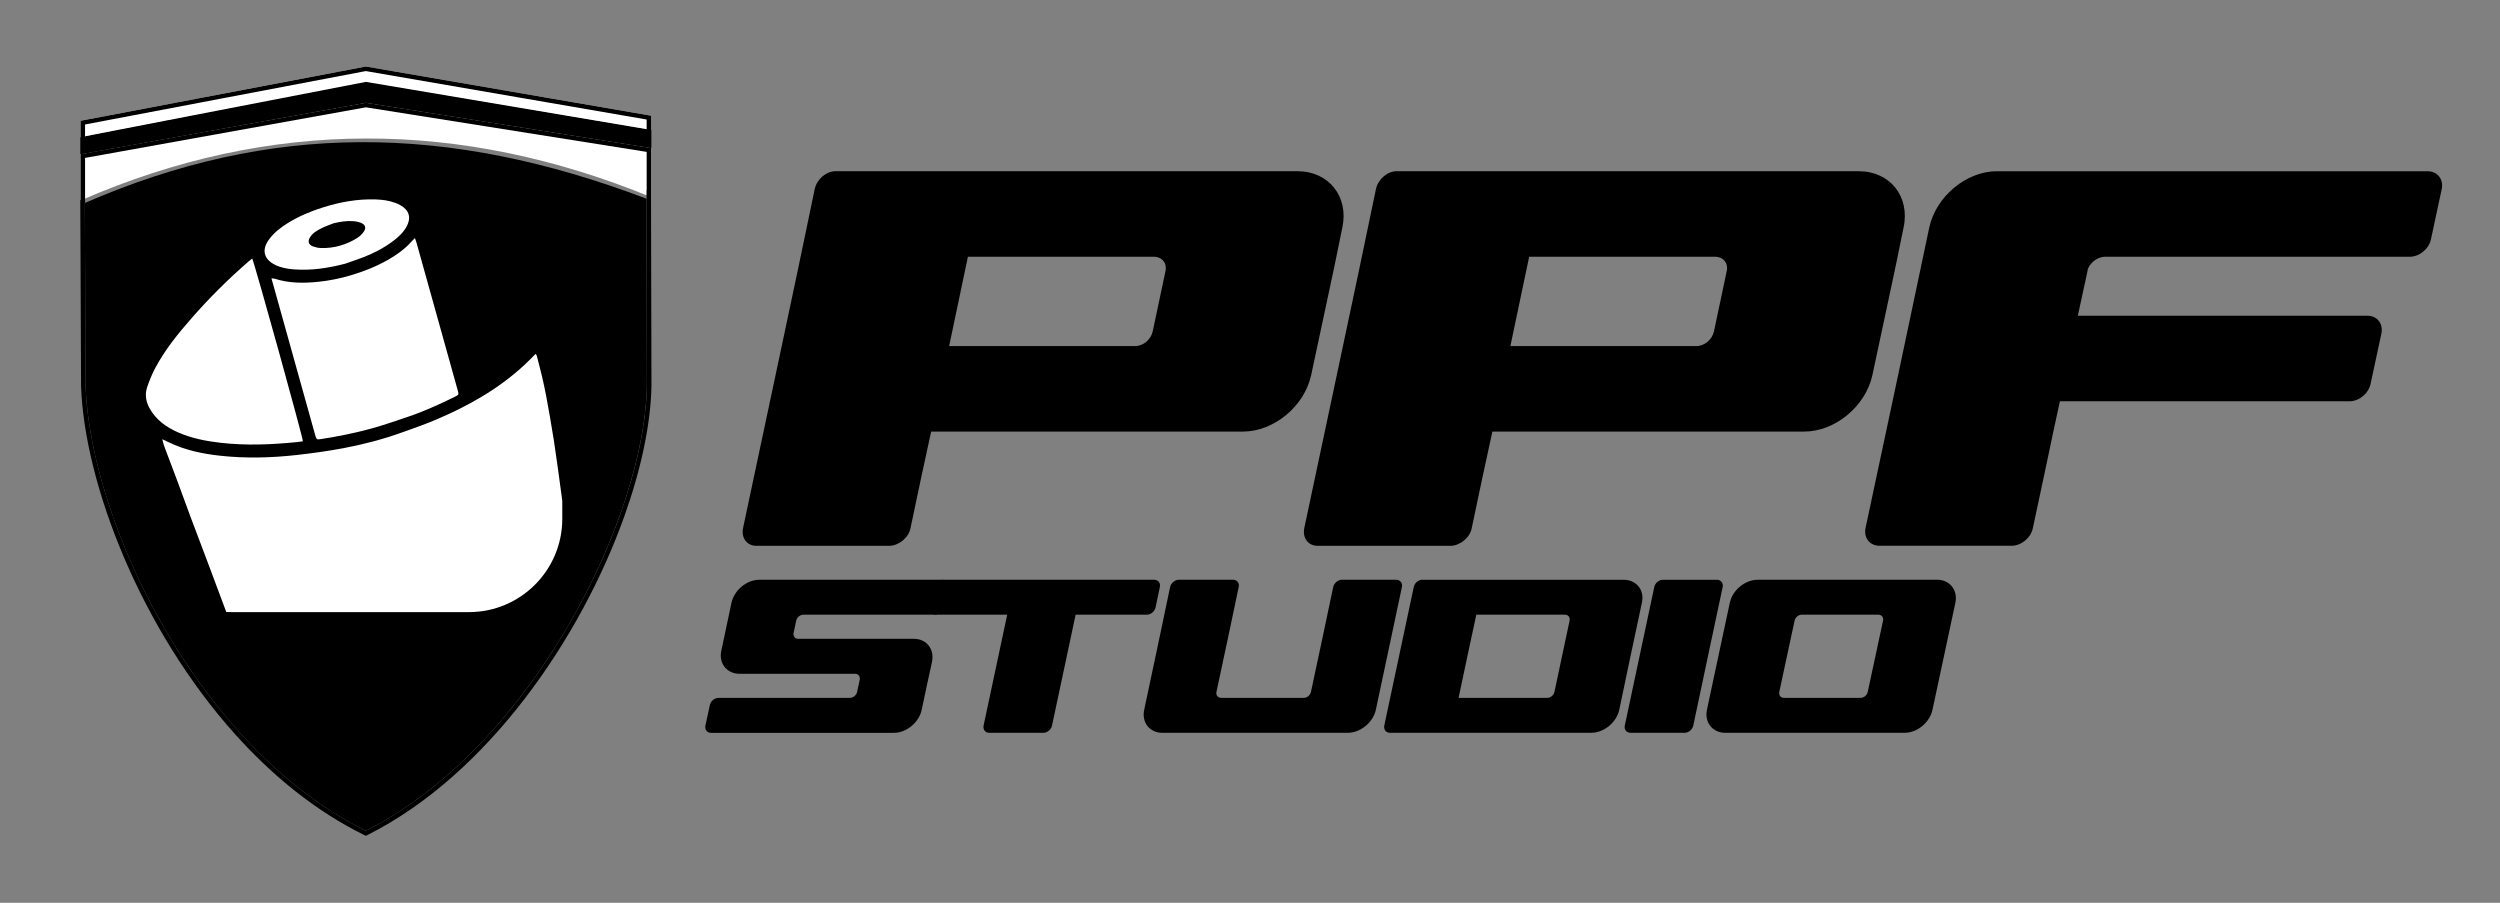 <?xml version="1.0" encoding="UTF-8"?>
<svg id="Camada_1" xmlns="http://www.w3.org/2000/svg" version="1.1" viewBox="0 0 1080 390">
  <rect x="0" y="0" width="1080" height="390" fill="#808080" stroke="none"/>
  <!-- Generator: Adobe Illustrator 29.1.0, SVG Export Plug-In . SVG Version: 2.1.0 Build 142)  -->
  <defs>
    <style>
      .st0, .st1 {
        fill-rule: evenodd;
      }

      .st0, .st2 {
        fill: #fff;
      }
    </style>
  </defs>
  <g>
    <g>
      <path d="M361.04,73.97h199.53c13.46,0,22.22,10.99,19.31,24.39-2.11,10.62-4.38,21.26-6.65,31.86-2.27,10.6-4.54,21.24-6.81,31.84-2.92,13.43-16.06,24.39-29.52,24.39h-134.64c-3.08,13.92-6.01,27.82-8.92,41.72-.81,4.21-5.19,7.63-9.25,7.63h-57.26c-4.22,0-6.65-3.42-5.84-7.63,5.19-24.41,10.38-48.86,15.57-73.27,5.19-24.41,10.38-48.86,15.41-73.29.97-4.21,4.87-7.65,9.08-7.65ZM490.33,149.51c3.57,0,6.82-2.82,7.63-6.28,1.78-8.67,3.73-17.34,5.51-26.03.81-3.46-1.46-6.29-5.03-6.29h-80.3c-2.76,12.88-5.35,25.74-8.11,38.6h80.3Z"/>
      <path d="M603.5,73.97h199.53c13.46,0,22.22,10.99,19.3,24.39-2.11,10.62-4.38,21.26-6.65,31.86-2.27,10.6-4.54,21.24-6.81,31.84-2.92,13.43-16.06,24.39-29.52,24.39h-134.64c-3.08,13.92-6.01,27.82-8.92,41.72-.81,4.21-5.19,7.63-9.25,7.63h-57.26c-4.22,0-6.65-3.42-5.84-7.63,5.19-24.41,10.38-48.86,15.57-73.27,5.19-24.41,10.38-48.86,15.41-73.29.97-4.21,4.87-7.65,9.08-7.65ZM732.79,149.51c3.57,0,6.82-2.82,7.63-6.28,1.78-8.67,3.73-17.34,5.51-26.03.81-3.46-1.46-6.29-5.03-6.29h-80.3c-2.76,12.88-5.35,25.74-8.11,38.6h80.3Z"/>
      <path d="M862.72,73.98h186.05c4.17,0,6.91,3.43,6.07,7.64-1.55,7.22-3.09,14.44-4.64,21.65-.83,4.21-5,7.64-9.17,7.64h-131.62c-2.86,0-5.95,2.04-7.26,4.87-.24.47-.36.94-.36,1.41-1.43,6.41-2.74,12.82-4.17,19.21h125.07c4.29,0,6.91,3.43,6.08,7.64-1.55,7.23-3.1,14.45-4.65,21.67-.83,4.21-4.89,7.64-9.17,7.64h-125.07c-2.03,9.14-3.93,18.28-5.84,27.4-1.91,9.13-3.93,18.26-5.84,27.38-.83,4.21-5,7.64-9.17,7.64h-57.05c-4.29,0-6.91-3.43-6.07-7.64,4.64-21.63,9.23-43.25,13.82-64.89,4.58-21.61,9.17-43.26,13.7-64.9,2.86-13.4,15.96-24.38,29.3-24.38Z"/>
    </g>
    <g>
      <path d="M328.06,250.45h78.94c1.79,0,2.85,1.41,2.45,3.13-.6,2.96-1.26,5.9-1.86,8.85-.33,1.72-1.99,3.12-3.78,3.12h-56.73c-1.39,0-2.85,1.16-3.11,2.57-.4,1.77-.73,3.53-1.13,5.29-.27,1.33.53,2.46,1.79,2.56h50.17c5.5,0,8.95,4.48,7.82,9.97-.73,3.44-1.52,6.89-2.25,10.34-.73,3.44-1.46,6.89-2.19,10.34-1.13,5.48-6.56,9.97-12.06,9.97h-78.94c-1.72,0-2.78-1.4-2.45-3.12.66-2.95,1.26-5.9,1.92-8.86.33-1.72,1.99-3.12,3.78-3.12h56.73c1.39,0,2.78-1.15,3.11-2.57.4-1.76.73-3.52,1.13-5.28.27-1.32-.53-2.45-1.79-2.56h-50.11c-5.5,0-9.08-4.48-7.89-9.96.73-3.45,1.46-6.89,2.19-10.34.73-3.45,1.46-6.89,2.19-10.35,1.19-5.48,6.56-9.97,12.06-9.97Z"/>
      <path d="M404.35,265.55c-1.66,0-2.78-1.4-2.45-3.12.66-2.94,1.26-5.89,1.86-8.85.4-1.72,2.12-3.13,3.78-3.13h91.07c1.66,0,2.85,1.41,2.45,3.13-.6,2.96-1.26,5.9-1.86,8.85-.33,1.72-2.12,3.12-3.78,3.12h-30.75c-1.72,7.99-3.38,15.98-5.1,23.96-1.72,7.98-3.38,15.97-5.1,23.94-.33,1.72-2.05,3.12-3.78,3.12h-23.33c-1.72,0-2.79-1.4-2.45-3.12,1.72-7.98,3.38-15.97,5.1-23.94,1.72-7.98,3.38-15.97,5.1-23.96h-30.75Z"/>
      <path d="M579.71,250.45h23.4c1.72,0,2.89,1.4,2.52,3.13-1.89,8.84-3.74,17.68-5.63,26.52-1.89,8.83-3.75,17.66-5.63,26.5-1.17,5.48-6.69,9.97-12.13,9.97h-80.13c-5.5,0-8.99-4.48-7.82-9.97,1.88-8.83,3.74-17.66,5.63-26.5,1.89-8.83,3.68-17.68,5.57-26.52.37-1.73,2.12-3.13,3.78-3.13h23.4c1.72,0,2.85,1.41,2.45,3.13-1.59,7.55-3.15,15.12-4.77,22.66-1.63,7.56-3.22,15.11-4.84,22.66-.31,1.42.6,2.57,2.05,2.57h35.72c1.39,0,2.74-1.15,3.05-2.57,1.62-7.55,3.21-15.1,4.84-22.66,1.62-7.55,3.15-15.12,4.77-22.66.37-1.73,2.12-3.13,3.78-3.13Z"/>
      <path d="M614.44,250.46h87.01c2.69,0,5.04,1.09,6.55,3.05,1.42,1.84,1.85,4.31,1.29,6.9-1.66,7.7-3.3,15.4-4.91,23.1-1.61,7.69-3.21,15.4-4.85,23.09-1.17,5.48-6.61,9.96-12.11,9.96h-86.95c-1.75,0-2.81-1.4-2.46-3.12,2.11-9.97,4.27-19.96,6.37-29.93,2.1-9.97,4.28-19.96,6.37-29.94.36-1.71,1.99-3.12,3.68-3.12ZM668.42,301.47c1.4,0,2.81-1.16,3.1-2.57,1.11-5.13,2.16-10.26,3.27-15.39,1.11-5.13,2.16-10.26,3.27-15.4.29-1.41-.58-2.57-2.05-2.57h-38.24c-1.29,5.99-2.6,11.98-3.86,17.97-1.26,5.98-2.51,11.97-3.8,17.96h38.3Z"/>
      <path d="M718.41,250.46h23.31c1.7,0,2.82,1.4,2.48,3.12-2.14,9.98-4.26,19.96-6.37,29.94-2.12,9.97-4.21,19.95-6.33,29.93-.36,1.71-2.04,3.12-3.75,3.12h-23.36c-1.75,0-2.84-1.41-2.48-3.12,2.12-9.97,4.23-19.96,6.37-29.93,2.14-9.97,4.26-19.95,6.37-29.94.36-1.71,2-3.12,3.75-3.12Z"/>
      <path d="M759.36,250.45h77.52c5.4,0,9,4.48,7.84,9.97-1.63,7.69-3.31,15.39-4.94,23.09-1.63,7.7-3.31,15.4-4.94,23.09-1.16,5.48-6.62,9.97-12.02,9.97h-77.52c-5.46,0-9.06-4.48-7.9-9.97,1.63-7.69,3.31-15.39,4.93-23.09,1.62-7.7,3.31-15.4,4.94-23.09,1.16-5.48,6.56-9.97,12.08-9.97ZM811.45,265.55h-33.1c-1.45,0-2.78,1.15-3.08,2.56-1.09,5.13-2.21,10.26-3.31,15.4s-2.21,10.26-3.31,15.39c-.29,1.42.58,2.57,2.03,2.57h33.1c1.45,0,2.78-1.15,3.08-2.57,1.09-5.13,2.21-10.26,3.31-15.39,1.1-5.13,2.22-10.26,3.31-15.4.3-1.41-.58-2.56-2.03-2.56Z"/>
    </g>
  </g>
  <g>
    <path class="st1" d="M36.65,87.68c80.3-34.87,156.35-34.55,242.62-1.84l.19,80.83c-1.02,57.02-49.65,156.04-121.43,192.22-73.25-36.18-119-134.07-121.06-192.06l-.33-79.16Z"/>
    <path class="st0" d="M34.8,66.59v20.02c82.06-35.83,164.46-35.1,246.52-1.44v-21.22l-123.27-19.56-123.25,22.21Z"/>
    <path class="st1" d="M34.8,59.38v7.19l123.25-22.26,123.27,19.56v-7.78l-123.03-21s-123.48,23.63-123.48,24.29Z"/>
    <polygon class="st0" points="34.8 59.24 34.8 52.17 158.05 28.73 281.32 49.99 281.32 56.12 158.05 35.37 34.8 59.24"/>
    <g>
      <path class="st2" d="M239.11,189.3c-.94-6.14-2.07-12.24-3.19-18.35-.51-2.8-1.13-5.58-1.78-8.35-.71-3.02-1.51-6.02-2.29-9.03-.05-.21-.26-.38-.48-.68-1.7,1.69-3.26,3.32-4.91,4.85-11.32,10.47-24.56,17.85-38.66,23.78-4.59,1.93-9.3,3.55-13.99,5.24-8.3,2.99-16.82,5.24-25.48,6.86-6.73,1.26-13.53,2.2-20.34,2.96-10.96,1.22-21.95,1.49-32.93.29-7.7-.84-15.22-2.43-22.25-5.84-.8-.39-1.6-.76-2.71-1.29.38,1.35.57,2.3.91,3.2,1.83,4.91,3.72,9.79,5.55,14.7,1.9,5.09,3.72,10.21,5.62,15.3,2.88,7.69,5.81,15.36,8.7,23.05,2.3,6.12,4.58,12.25,6.86,18.38.73.04,1.47.06,2.22.06h102.65c22.22,0,40.29-18.07,40.29-40.29v-7.74c-.13-.97-.25-1.94-.38-2.91-1.09-8.07-2.17-16.15-3.4-24.21Z"/>
      <path class="st2" d="M179.93,104.84c-.16-.59-.39-1.16-.68-1.98-.47.47-.76.7-1,.98-2.21,2.58-4.8,4.7-7.63,6.56-5.95,3.91-12.47,6.56-19.25,8.58-4.59,1.37-9.29,2.3-14.07,2.78-6.29.63-12.54.62-18.64-1.36-.33-.11-.7-.07-1.39-.13.29,1.04.51,1.84.74,2.63,5.99,21.45,11.97,42.9,17.96,64.36.1.37.2.75.32,1.12.46,1.42.65,1.57,2.08,1.35,7.55-1.16,15.04-2.66,22.4-4.7,5.17-1.43,10.24-3.23,15.33-4.93,7-2.35,13.71-5.41,20.33-8.67,1.84-.9,1.83-.94,1.26-2.98-5.92-21.2-11.83-42.41-17.76-63.61Z"/>
      <path class="st2" d="M107.35,112.97c-8.72,7.56-16.88,15.69-24.48,24.36-5.9,6.73-11.54,13.66-15.77,21.59-1.39,2.61-2.52,5.39-3.49,8.19-1.08,3.14-.66,6.22.96,9.18,2.75,5.02,7.09,8.15,12.16,10.41,5.92,2.64,12.2,3.86,18.59,4.59,10.98,1.25,21.96.79,32.92-.3.88-.09,1.76-.24,2.61-.35.03-1.63-20.68-76.31-21.9-78.96-.63.5-1.13.87-1.61,1.28Z"/>
      <path class="st2" d="M118.92,114.46c2.48,1.2,5.16,1.68,7.88,1.9,7.58.61,14.96-.54,22.28-2.43,2.5-.88,5.01-1.72,7.49-2.65,4.69-1.76,9.1-4.06,13.12-7.05,2.34-1.74,4.51-3.72,5.94-6.32,2.1-3.81,1.18-7.06-2.58-9.22-.73-.42-1.51-.75-2.29-1.05-2.76-1.04-5.64-1.39-8.57-1.49-7.71-.25-15.17,1.11-22.51,3.4-5.4,1.69-10.57,3.85-15.38,6.83-3.1,1.92-5.95,4.15-8.12,7.12-3.26,4.44-2.23,8.55,2.74,10.95ZM133.95,102.47c1.22-1.96,3.19-3,5.15-3.97,1.61-.8,3.34-1.37,5.01-2.04,2.86-.69,5.73-1.16,8.66-.91,1.14.09,2.32.36,3.36.81,1.69.73,2.12,2.14,1.07,3.65-.72,1.04-1.67,2.02-2.73,2.7-4.8,3.04-10.08,4.6-15.79,4.44-1.14-.03-2.32-.29-3.4-.67-2-.71-2.45-2.2-1.34-3.99Z"/>
    </g>
    <g>
      <path d="M158.07,46.36l121.29,19.25v16.64l-.07-.03v2.92s0,.71,0,.71l.19,80.82h0s0,.18,0,.18v.02c-.16,7.92-1.23,16.71-3.2,26.14-1.97,9.4-4.79,19.28-8.39,29.36-9.72,27.22-24.85,54.95-42.6,78.08-9.69,12.63-20.12,23.9-31,33.51-11.66,10.3-23.86,18.68-36.24,24.93h0s-.13-.06-.13-.06c-9.95-4.92-19.73-11.17-29.09-18.56-8.83-6.98-17.44-15.1-25.58-24.15-19.18-21.3-35.73-47.58-47.85-76.01-11.12-26.06-17.66-52.07-18.42-73.24v-.03l-.33-79.16h0s.1-.05.1-.05v-19.41l121.32-21.86M158.05,44.38l-123.25,22.21v19.76l-.11.05v1.29s.33,79.16.33,79.16v.06c1.49,42.09,25.78,105,66.77,150.53,8,8.88,16.62,17.1,25.82,24.37,9.21,7.28,19.04,13.63,29.43,18.78h0c.14.07.19.1.19.1,0,0-.15-.08-.15-.08,0,0,.02.01.09.04l.88.43.87-.44c52.09-26.25,92.08-85.21,110.8-137.61,3.64-10.19,6.48-20.16,8.46-29.61,1.98-9.48,3.09-18.42,3.25-26.52h0s0-.2,0-.2v-.03l-.19-80.83v-.71s.04.02.07.03v-21.22l-123.27-19.56h0Z"/>
      <path d="M158.06,30.71l121.29,20.92v9.94l-121-19.2-.33-.05-.33.06-120.95,21.84v-10.44l121.31-23.08M158.05,28.73l-123.25,23.45v14.39l123.25-22.26,123.27,19.56v-13.88l-123.27-21.26h0Z"/>
    </g>
  </g>
</svg>